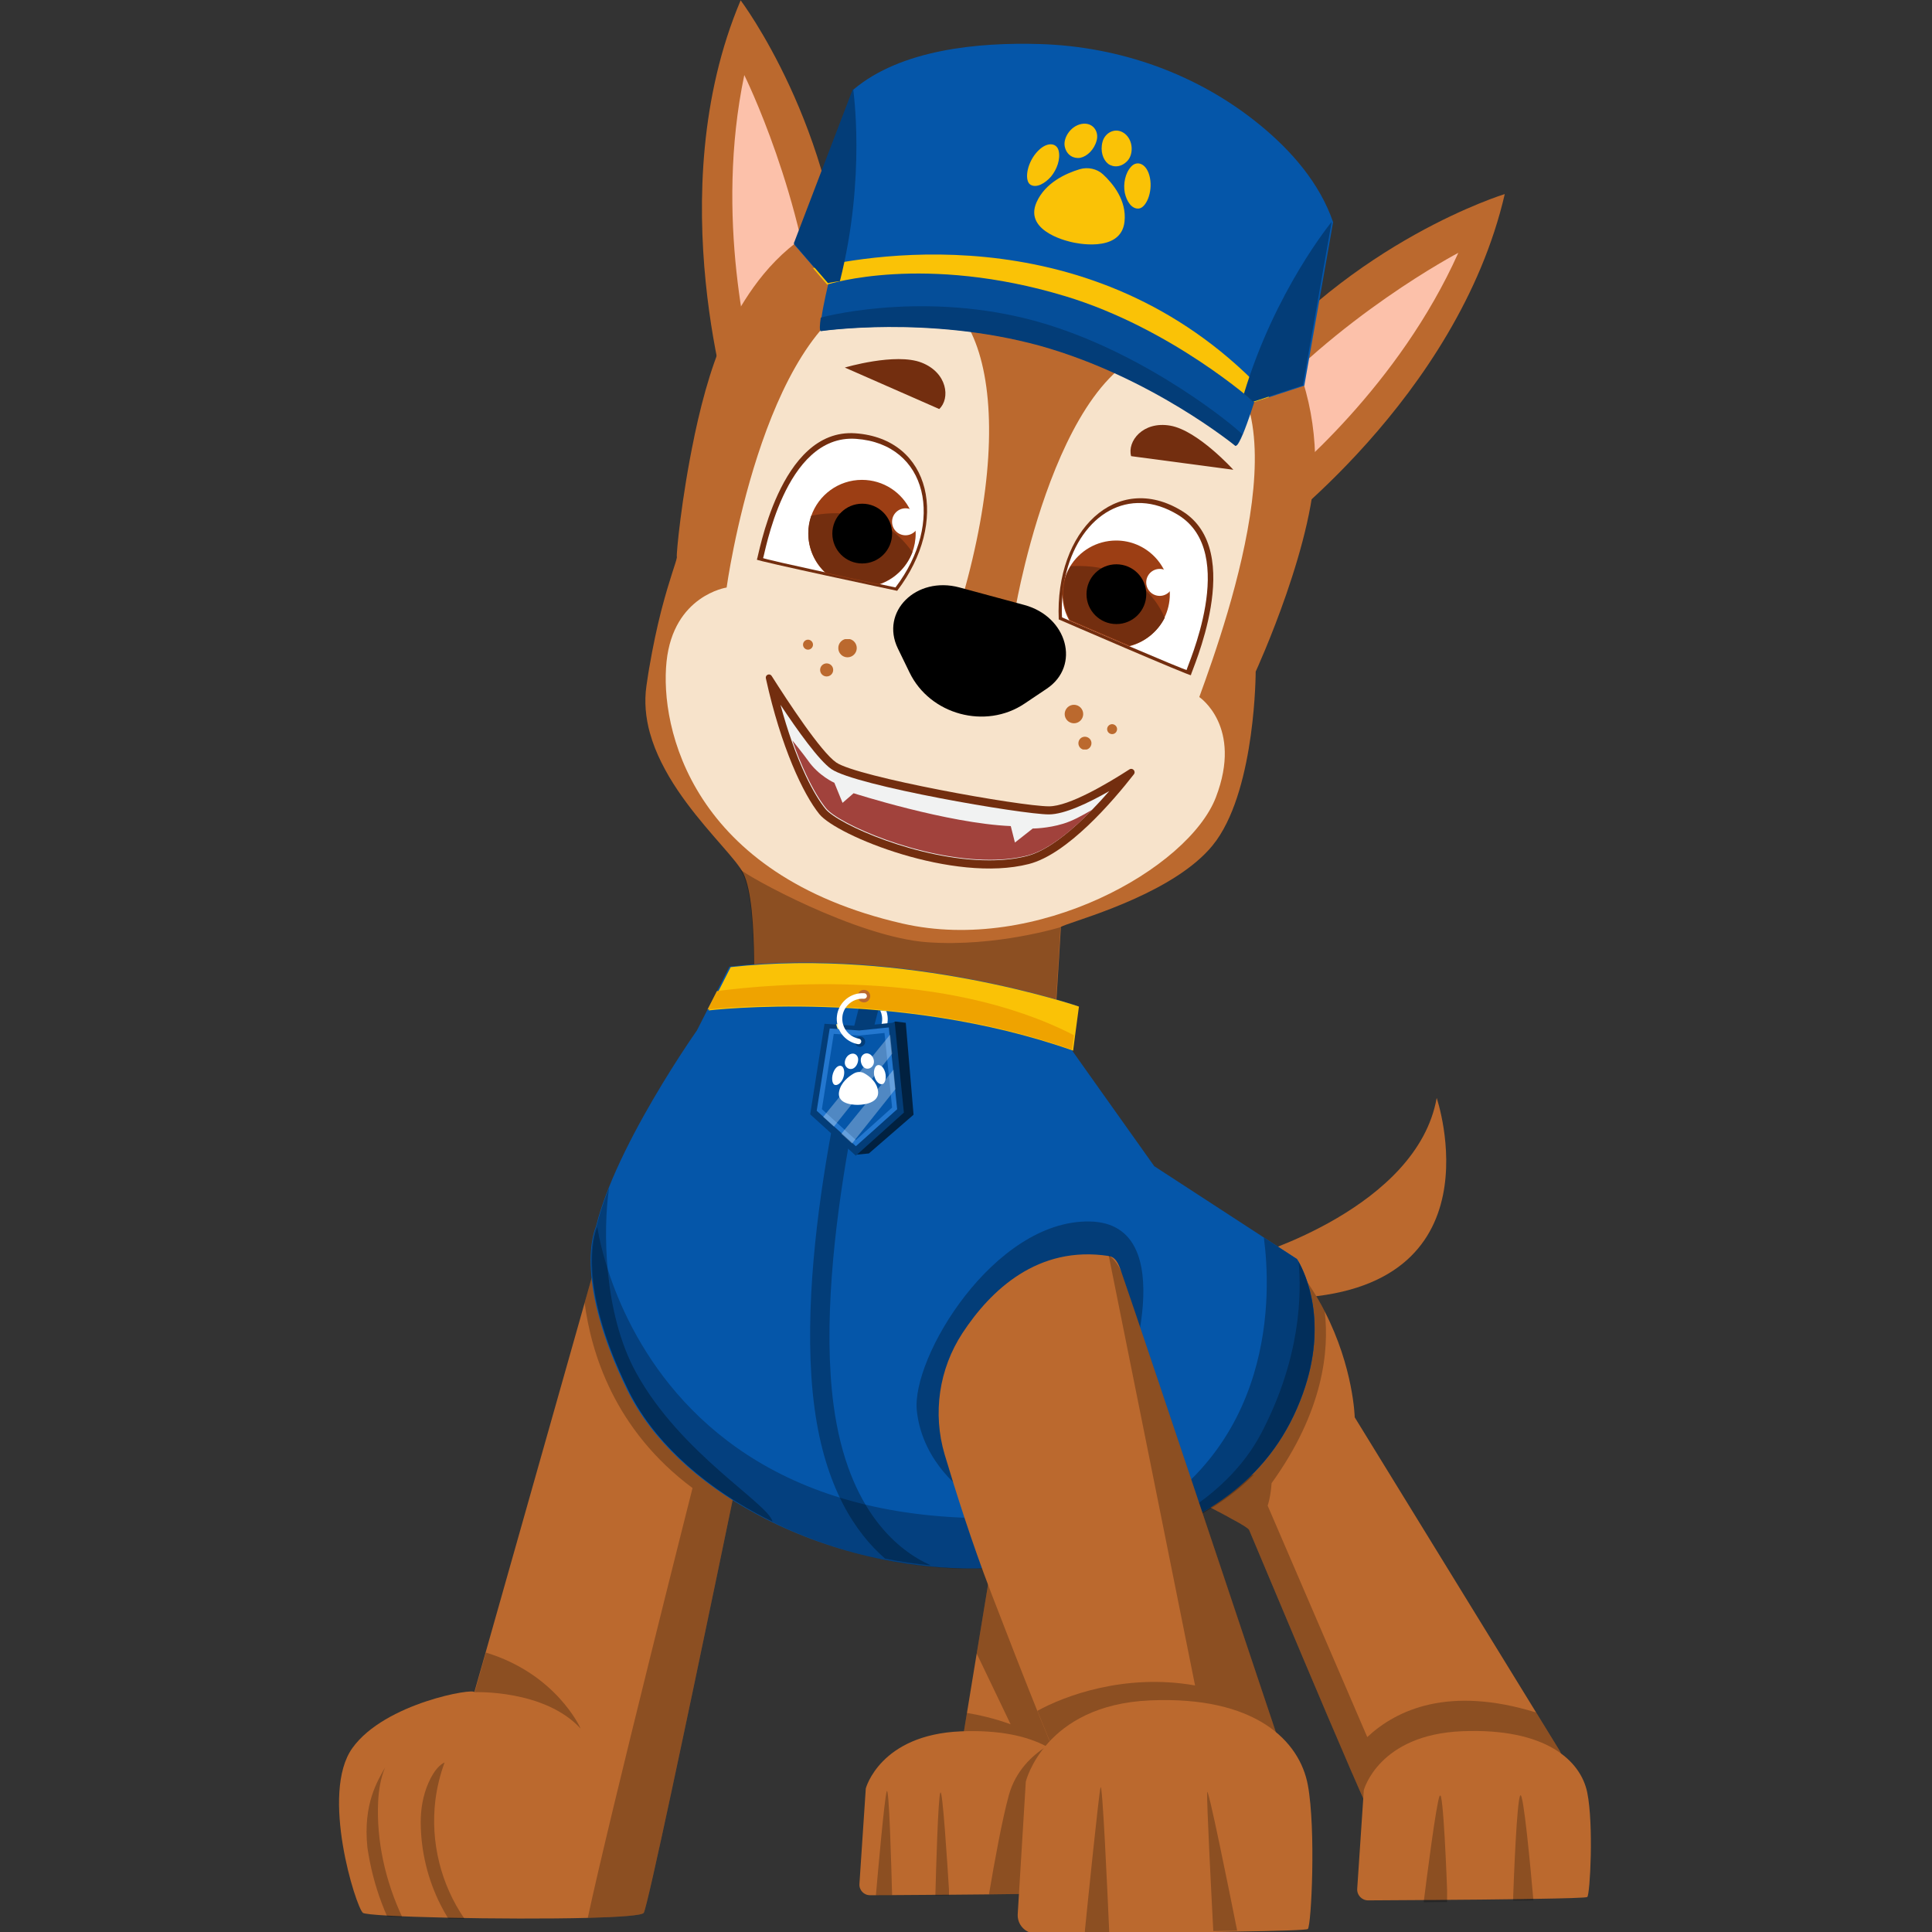 <?xml version="1.0" encoding="UTF-8"?>
<svg width="11.478mm" height="11.478mm" version="1.1" viewBox="0 0 11.478 11.478" xmlns="http://www.w3.org/2000/svg"><rect x="0" y="0" width="11.478" height="11.478" fill="#333333" stroke="none"/><defs><clipPath id="clipPath383"><path transform="translate(-117.92 -223.73)" d="m114.86 223.73h3.062v-4.815h-3.062z"/></clipPath><clipPath id="clipPath388"><path transform="translate(-117.1 -217.72)" d="m115.53 220.17h1.629v-2.49h-1.629z"/></clipPath><clipPath id="clipPath393"><path transform="translate(-111.32 -224.83)" d="m108.72 228.38h2.597v-11.097h-2.597z"/></clipPath><clipPath id="clipPath398"><path transform="translate(-125.54 -218.92)" d="m119.01 228.28h6.525v-9.366h-6.525z"/></clipPath><clipPath id="clipPath403"><path transform="translate(-123.26 -217.57)" d="m122.85 219.36h.402v-1.802h-.402z"/></clipPath><clipPath id="clipPath406"><path transform="translate(-124.69 -217.58)" d="m124.35 219.35h.343v-1.774h-.343z"/></clipPath><clipPath id="clipPath409"><path transform="translate(-113.89 -217.67)" d="m113.62 219.43h.273v-1.757h-.273z"/></clipPath><clipPath id="clipPath412"><path transform="translate(-114.88 -217.68)" d="m114.64 219.41h.234v-1.737h-.234z"/></clipPath><clipPath id="clipPath429"><path transform="translate(-116.83 -234.01)" d="m111.34 234.97h5.484v-2.532h-5.484z"/></clipPath><clipPath id="clipPath440"><path transform="translate(-119.98 -224.77)" d="m108.84 228.94h11.14v-5.754h-11.14z"/></clipPath><clipPath id="clipPath445"><path transform="translate(-120.83 -226.12)" d="m117.29 228.34h3.736v-4.905h-3.736z"/></clipPath><clipPath id="clipPath450"><path transform="translate(-120.26 -220.75)" d="m116.36 228.44h4.233v-8.69h-4.233z"/></clipPath><clipPath id="clipPath455"><path transform="translate(-117.55 -217.05)" d="m117.14 219.49h.414v-2.447h-.414z"/></clipPath><clipPath id="clipPath458"><path transform="translate(-119.71 -217.07)" d="m119.2 219.41h.506v-2.341h-.506z"/></clipPath><clipPath id="clipPath463"><path transform="translate(-108.65 -220.47)" d="m106.87 221.75h1.785v-1.281h-1.785z"/></clipPath><clipPath id="clipPath470"><path transform="translate(-105.66 -217.31)" d="m105.05 219.83h.602v-2.519h-.602z"/></clipPath><clipPath id="clipPath473"><path transform="translate(-106.69 -217.28)" d="m105.95 219.91h.738v-2.633h-.738z"/></clipPath><clipPath id="clipPath490"><path transform="translate(-113.9 -231.85)" d="m112.74 232.17h1.22v-1.83h-1.22z"/></clipPath><clipPath id="clipPath491"><path transform="translate(-113.96 -231.26)" d="m112.74 232.17h1.22v-1.83h-1.22z"/></clipPath><clipPath id="clipPath503"><path transform="translate(-113.31 -238.69)" d="m113 238.84h.311v-.311h-.311z"/></clipPath><clipPath id="clipPath506"><path transform="translate(-112.56 -238.72)" d="m112.4 238.81h.167v-.168h-.167z"/></clipPath><clipPath id="clipPath509"><path transform="translate(-112.92 -238.32)" d="m112.7 238.43h.22v-.22h-.22z"/></clipPath><clipPath id="clipPath512"><path transform="translate(-116.83 -237.63)" d="m116.82 237.72h.312v-.311h-.312z"/></clipPath><clipPath id="clipPath515"><path transform="translate(-117.53 -237.36)" d="m117.52 237.41h.168v-.168h-.168z"/></clipPath><clipPath id="clipPath518"><path transform="translate(-117.04 -237.13)" d="m117.03 237.2h.22v-.22h-.22z"/></clipPath></defs><g transform="translate(-101.34 -142.87)"><g transform="translate(2.02 0)"><path transform="matrix(.353 0 0 -.353 106.76 150.33)" d="m0 0s2.775.806 3.103 2.655c0 0 1.104-3.252-2.476-3.371z" style="fill:#bb692e"/><path transform="matrix(.353 0 0 -.353 106.04 151.99)" d="m0 0-.314-2.578-.272-2.238h-2.476l.463 2.823.022.13.306 1.863z" style="fill:#bb692e"/><path transform="matrix(.353 0 0 -.353 106.04 151.99)" d="m0 0h-2.271l-.306-1.863-.022-.13.571-1.191c-.279.101-.536.158-.735.191l-.299-1.823h2.476l.07.572h-.001l.203 1.666z" clip-path="url(#clipPath383)" style="fill-opacity:.25"/><path transform="matrix(.353 0 0 -.353 105.75 154.11)" d="m0 0c-.02-.019-.755-.032-1.571-.041-.217-.002-.44-.004-.656-.006-.055 0-.111 0-.166-.001h-.068c-.034-.001-.068-.001-.102-.001-.205-.002-.399-.003-.568-.004-.029 0-.058-.001-.086-.001h-.084c-.07 0-.133 0-.189-.001h-.082c-.104-.001-.187.087-.179.191l.107 1.606s.239.906 1.604.961c.644.026 1.112-.08 1.437-.254.363-.194.548-.473.603-.748.105-.522.045-1.659 0-1.701" style="fill:#bb692e"/><path transform="matrix(.353 0 0 -.353 105.75 154.11)" d="m0 0c-.02-.019-.755-.032-1.571-.041.094.559.223 1.262.334 1.667.113.411.392.67.634.823.363-.194.548-.473.603-.748.105-.521.045-1.659 0-1.701" clip-path="url(#clipPath388)" style="fill-opacity:.25"/><path transform="matrix(.353 0 0 -.353 103.71 151.6)" d="m0 0s-.161-.784-.382-1.844c-.453-2.175-1.154-5.513-1.22-5.618-.027-.044-.408-.071-.942-.085-1.355-.035-3.701.015-3.785.085-.117.098-.723 2.012-.176 2.774s2.071 1.016 2.051.938c.01.029.313 1.102.69 2.432.395 1.394.869 3.069 1.167 4.122l.212.746c.049.173.078.272.08.279l.211-.35z" style="fill:#bb692e"/><path transform="matrix(.353 0 0 -.353 103.71 151.6)" d="m0 0s-.161-.784-.382-1.844c-.453-2.175-1.154-5.513-1.22-5.618-.027-.044-.408-.071-.942-.085.384 1.786 1.763 7.234 1.763 7.234-1.322.985-1.707 2.288-1.816 3.117l.212.746.291-.071z" clip-path="url(#clipPath393)" style="fill-opacity:.25"/><path transform="matrix(.353 0 0 -.353 108.72 153.69)" d="m0 0s-2.05.011-3.011.008c-.284-.001-.472-.003-.485-.008-.033-.011-.653 1.444-1.213 2.771-.461 1.091-.88 2.096-.897 2.132-.012.023-.09.073-.196.133-.256.146-.677.353-.718.394-.059.059.406.508.367.567-.014.02.128.418.323.934.38 1.008.961 2.465.986 2.435.211-.261.378-.528.51-.786.487-.949.505-1.782.505-1.782l1.56-2.538 1.898-3.088z" style="fill:#bb692e"/><path transform="matrix(.353 0 0 -.353 108.72 153.69)" d="m0 0-.371 1.172-.405.658c-1.473.455-2.349.046-2.842-.413l-1.676 3.894s.049.136.066.379c.873 1.212.972 2.234.894 2.89-.132.258-.299.525-.51.786-.025.03-.606-1.427-.986-2.435-.195-.516-.337-.914-.323-.934.039-.059-.426-.508-.367-.567.002-.002.006-.005.01-.008.002-.001.003-.002.005-.003.004-.003.009-.006.014-.01.002-.001.003-.001.004-.002.008-.005.016-.01.025-.015.002-.001.004-.002.005-.003.009-.005.018-.01.028-.016.001-.001.003-.001.004-.002.23-.129.787-.404.819-.468.017-.036.436-1.041.897-2.132.257-.61.527-1.247.747-1.756.048-.11.093-.214.135-.311.14-.32.247-.557.298-.654.002-.004.004-.007.006-.01.001-.004.003-.007.005-.01.003-.005.005-.009.008-.013 0-.002.001-.003.002-.004.002-.004.005-.007.007-.009v-.001c.002-.002.004-.003.005-.003.011.004.16.006.39.007.03.001.062.001.095.001.961.003 3.011-.008 3.011-.008" clip-path="url(#clipPath398)" style="fill-opacity:.25"/><path transform="matrix(.353 0 0 -.353 108.75 154.14)" d="m0 0c-.015-.014-.389-.024-.9-.032-.022-.001-.045-.001-.068-.001-.055-.001-.113-.002-.17-.003-.035 0-.07-.001-.106-.001-.347-.005-.728-.009-1.09-.011-.036-.001-.071-.001-.106-.001-.058-.001-.115-.001-.171-.002h-.125c-.4-.003-.745-.005-.951-.006-.107-.001-.193.09-.185.197l.111 1.658s.247.935 1.656.992 1.997-.496 2.105-1.035c.109-.538.047-1.712 0-1.755" style="fill:#bb692e"/><path transform="matrix(.353 0 0 -.353 107.92 154.17)" d="m0 0c-.036 0-.071 0-.106-.001-.058 0-.115-.001-.171-.001-.042-.001-.084-.001-.125-.001.045.359.211 1.67.27 1.795.059.126.118-1.394.132-1.792" clip-path="url(#clipPath403)" style="fill-opacity:.25"/><path transform="matrix(.353 0 0 -.353 108.43 154.16)" d="m0 0c-.022 0-.044-.001-.067-.001-.056-.001-.113-.002-.171-.003-.034 0-.07-.001-.105-.001.014.396.064 1.689.122 1.771.053.076.173-1.22.221-1.766" clip-path="url(#clipPath406)" style="fill-opacity:.25"/><path transform="matrix(.353 0 0 -.353 104.62 154.13)" d="m0 0h-.084c-.07-.001-.133-.001-.189-.001.036.412.144 1.629.182 1.749.04.122.079-1.294.091-1.748" clip-path="url(#clipPath409)" style="fill-opacity:.25"/><path transform="matrix(.353 0 0 -.353 104.96 154.13)" d="m0 0c-.056 0-.111-.001-.166-.001-.023 0-.046-.001-.069-.001.011.435.046 1.655.084 1.734.036.074.116-1.168.151-1.732" clip-path="url(#clipPath412)" style="fill-opacity:.25"/><path transform="matrix(.353 0 0 -.353 106.96 146.09)" d="m0 0-.007-.024c.001.011.004.019.007.024" style="fill:#8f89df"/><path transform="matrix(.353 0 0 -.353 103.45 145.45)" d="m0 0c0-.005 0-.01-.002-.017v.008l.001.018c.001-.003.001-.005.001-.009" style="fill:#8f89df"/><path transform="matrix(.353 0 0 -.353 104.34 144.69)" d="m0 0-1.899-1.899s-1.234 3.798.143 7.049c0 0 1.614-2.136 1.756-5.15" style="fill:#bb692e"/><path transform="matrix(.353 0 0 -.353 104.17 144.86)" d="m0 0-.958-.958c-.193.669-.754 2.948-.255 5.332 0 0 1.024-2.064 1.213-4.374" style="fill:#fcc1aa"/><path transform="matrix(.353 0 0 -.353 106.69 145.13)" d="m0 0 .421-2.652s3.23 2.348 4.026 5.788c0 0-2.561-.78-4.447-3.136" style="fill:#bb692e"/><path transform="matrix(.353 0 0 -.353 106.73 145.37)" d="m0 0 .213-1.339c.549.429 2.342 1.944 3.339 4.166 0 0-2.042-1.069-3.552-2.827" style="fill:#fcc1aa"/><path transform="matrix(.353 0 0 -.353 106.78 146.86)" d="m0 0s0-1.909-.658-2.837l-.002-.002c-.001-.001-.002-.003-.004-.006-.018-.024-.035-.047-.054-.07l-.002-.004c-.625-.773-2.092-1.203-2.469-1.34 0 0-.002-.001-.005-.002 0-.001-.001-.001-.003-.001-.052-.02-.082-.033-.082-.04 0-.021-.013-.226-.028-.48-.028-.451-.066-1.055-.066-1.055l-5.061.531c-.013.09.009.737-.048 1.284-.027.254-.07.485-.142.63-.013.026-.031.055-.053.088-.002.002-.003.003-.004.005-.022.032-.049.066-.078.104-.255.32-.757.823-1.113 1.426-.046.078-.088.157-.129.238-.08.16-.146.325-.193.495 0 .001-.001.001-.001.001-.071.258-.098.527-.058.8.01.069.02.135.03.199.005.031.01.061.015.091.064.375.133.692.199.952.006.023.011.044.017.065.128.489.237.765.249.842.002.009.003.016.001.019-.011.035.077.989.292 2.01v.002c.002.012.004.024.007.035v.001c.001.003.001.005.002.008v.001c.14.659.334 1.34.587 1.816.615 1.158 1.675 2.621 5.329 2.116 3.347-.462 4.464-2.381 4.525-4.276.044-1.378-1-3.646-1-3.646" style="fill:#bb692e"/><path transform="matrix(.353 0 0 -.353 105.65 148.37)" d="m0 0c-.001-.001-.002-.001-.003-.001-.053-.02-.083-.033-.083-.04 0-.021-.012-.226-.027-.48-.028-.451-.067-1.055-.067-1.055l-5.061.531c-.012.09.01.737-.047 1.284-.027.254-.07.486-.143.63-.013.026-.031.055-.053.088.113-.121 1.972-1.149 3.158-1.234 1.161-.084 2.252.254 2.326.277" clip-path="url(#clipPath429)" style="fill-opacity:.25"/><path transform="matrix(.353 0 0 -.353 107.06 151.15)" d="m0 0c-.186-.519-.464-.97-.845-1.353-.659-.663-1.63-1.124-2.979-1.392-.29-.058-.597-.107-.923-.146-.51-.063-1.03-.065-1.543-.015-.26.025-.517.064-.771.115-.66.132-1.295.348-1.872.63-.09.044-.178.089-.264.136-.981.529-1.766 1.255-2.172 2.083-.443.905-.585 1.569-.612 2.019-.029.501.085.736.085.736.049.203.122.42.21.641.325.82.857 1.698 1.189 2.212.179.277.3.448.3.448l.176.346.027.052.344.676c2.95.333 5.861-.664 5.861-.664l-.016-.121-.082-.621.434-.612.953-1.341 1.844-1.2.558-.363s.597-.879.098-2.266" style="fill:#0556a9"/><path transform="matrix(.353 0 0 -.353 103.91 151.91)" d="m0 0c-.089.043-.177.089-.263.135-.981.53-1.766 1.256-2.172 2.084-.444.905-.586 1.569-.612 2.019-.029.501.084.735.084.735.05.204.122.421.211.642-.103-.686-.096-2.106.454-3.106.75-1.367 2.217-2.196 2.298-2.509" style="fill:#033d78"/><path transform="matrix(.353 0 0 -.353 104.85 152.17)" d="m0 0c-.26.025-.517.063-.771.115-.496.432-1.008 1.196-1.187 2.538-.366 2.73.744 6.72.787 6.877l.314-.085c-.011-.038-1.136-4.084-.779-6.75.243-1.812 1.12-2.465 1.636-2.695" style="fill:#033d78"/><path transform="matrix(.353 0 0 -.353 105.06 151.74)" d="m0 0s-.731.482-.83 1.38c-.1.898 1.3 3.214 2.904 3.19s.595-2.804.595-2.804z" style="fill:#033d78"/><path transform="matrix(.353 0 0 -.353 106.77 151.63)" d="m0 0c-.659-.663-1.63-1.124-2.979-1.392-.29-.058-.597-.107-.922-.146-2.716-.333-5.685 1.035-6.623 2.949-.937 1.915-.527 2.755-.527 2.755s.926-7.169 11.051-4.166z" clip-path="url(#clipPath440)" style="fill-opacity:.25"/><path transform="matrix(.353 0 0 -.353 107.06 151.15)" d="m0 0c-.486-1.352-1.588-2.238-3.537-2.684-.094-.021-.19-.041-.287-.061.158.144.387.291.699.44 2.714 1.3 2.588 4.048 2.469 4.934l.558-.363s.01-.015.027-.044v-.001c.111-.195.504-1.016.071-2.221" style="fill:#033d78"/><path transform="matrix(.353 0 0 -.353 107.06 151.15)" d="m0 0c-.486-1.352-1.588-2.238-3.537-2.684.83.244 2.211.817 2.843 2.029.665 1.275.672 2.348.623 2.876.111-.195.504-1.016.071-2.221" clip-path="url(#clipPath445)" style="fill-opacity:.25"/><path transform="matrix(.353 0 0 -.353 106.98 153.4)" d="m0 0h-3.79c-.049 0-.651 1.517-1.238 3.045v.001c-.315.819-.587 1.681-.773 2.304-.205.692-.096 1.44.3 2.045.473.72 1.268 1.482 2.465 1.296.142-.022.185-.204.223-.311.127-.358.936-2.773 1.655-4.919.612-1.828 1.158-3.461 1.158-3.461" style="fill:#bb692e"/><path transform="matrix(.353 0 0 -.353 106.86 153.04)" d="m0 0c-.214.641-.511 1.527-.825 2.465-.718 2.145-1.528 4.56-1.655 4.919-.038.107-.114.216-.223.31l1.456-7.25c-1.194.21-2.214-.184-2.653-.427.244-.605.418-1.013.443-1.013h3.79s-.129.387-.333.996" clip-path="url(#clipPath450)" style="fill-opacity:.25"/><path transform="matrix(.353 0 0 -.353 107.09 154.33)" d="m0 0c-.019-.019-.52-.034-1.196-.045-.119-.002-.243-.004-.372-.006h-.031c-.064-.002-.13-.002-.196-.003-.513-.007-1.068-.012-1.564-.016-.082-.001-.164-.001-.243-.002-.057 0-.115-.001-.17-.001h-.058c-.297-.002-.554-.004-.742-.005-.179-.001-.322.15-.311.329l.136 2.229s.313 1.289 2.09 1.367c1.778.078 2.52-.684 2.657-1.426s.059-2.361 0-2.421" style="fill:#bb692e"/><path transform="matrix(.353 0 0 -.353 105.91 154.35)" d="m0 0c-.083-.001-.164-.001-.243-.002-.058 0-.115-.001-.17-.001.051.511.234 2.297.266 2.44.031.139.117-1.756.147-2.437" clip-path="url(#clipPath455)" style="fill-opacity:.25"/><path transform="matrix(.353 0 0 -.353 106.67 154.34)" d="m0 0c-.119-.002-.243-.004-.372-.006h-.03c-.033.626-.113 2.196-.103 2.333.009.137.363-1.615.505-2.327" clip-path="url(#clipPath458)" style="fill-opacity:.25"/><path transform="matrix(.353 0 0 -.353 102.14 152.93)" d="m0 0c.003-.002.003-.004.003-.006z" style="fill:#d1d3d4"/><path transform="matrix(.353 0 0 -.353 102.77 153.14)" d="m0 0c-.608.663-1.785.614-1.785.614.004.014.075.265.189.667 1.176-.357 1.583-1.252 1.596-1.281" clip-path="url(#clipPath463)" style="fill-opacity:.25"/><path transform="matrix(.353 0 0 -.353 105.73 148.85)" d="m0 0-.066-.496-.032-.246c-2.989 1.055-6.134.677-6.134.677l.158.311.213.418c2.95.332 5.861-.664 5.861-.664" style="fill:#fac206"/><path transform="matrix(.353 0 0 -.353 105.7 149.02)" d="m0 0-.033-.246c-1.074.38-2.169.574-3.131.667-.035.004-.07.007-.104.01-1.66.149-2.898.001-2.898.001l.158.31c.966.127 3.831.377 6.008-.742" style="fill:#efa300"/><path transform="matrix(.353 0 0 -.353 101.71 154.26)" d="m0 0c-.093.004-.179.008-.255.013-.032.072-.062.146-.09.22-.115.303-.195.618-.242.938-.077.738.173 1.125.297 1.349-.073-.179-.106-.373-.116-.565-.033-.667.121-1.349.406-1.955" clip-path="url(#clipPath470)" style="fill-opacity:.25"/><path transform="matrix(.353 0 0 -.353 102.08 154.27)" d="m0 0c-.093.001-.185.003-.274.005-.046.074-.089.15-.128.227-.218.43-.332.905-.336 1.381-.002.231.037.462.129.673.099.228.204.315.273.347-.075-.205-.128-.418-.155-.635-.086-.701.091-1.419.491-1.998" clip-path="url(#clipPath473)" style="fill-opacity:.25"/><path transform="matrix(.353 0 0 -.353 104.59 148.96)" d="m0 0c-.039-.167-.175-.298-.348-.327-.002-.001-.004-.001-.005-.001-.025-.001-.047.019-.048.045-.001.023.016.044.039.047.13.023.233.12.268.244.012.045.016.094.008.144-.005.033-.015.064-.029.093.035-.003.069-.006.104-.01.009-.026.015-.054.019-.083.007-.052.003-.104-.008-.152" style="fill:#fff"/><path transform="matrix(.353 0 0 -.353 104.62 148.95)" d="m0 0 .055.032.175-.022.131-1.547-.752-.652-.209-.02z" style="fill:#012140"/><path transform="matrix(.353 0 0 -.353 104.69 149.48)" d="m0 0-.809-.725-.768.696.241 1.524.589-.039.403.041.089.009.101.01z" style="fill:#033d78"/><path transform="matrix(.353 0 0 -.353 104.43 149.04)" d="m0 0-.005-.093c-.196.01-.356.151-.398.333l.094.008c.038-.137.16-.24.309-.248" style="fill:#fbf499"/><path transform="matrix(.353 0 0 -.353 104.65 149.46)" d="m0 0-.062-.055-.165-.148-.118-.106-.165-.148-.185-.165-.073.066-.179.163-.13.117-.18.163-.097.088.078.494.043.276.036.225.043.272.019.117.496-.033.499.051.01-.104.033-.322.027-.264.033-.328z" style="fill:#2377cf"/><path transform="matrix(.353 0 0 -.353 104.62 149.45)" d="m0 0-.128 1.255-.424-.043-.43.028-.2-1.267.573-.519z" style="fill:#0556a9"/><path transform="matrix(.353 0 0 -.353 104.52 149.21)" d="m0 0c-.032-.057-.027-.136-.001-.195.027-.058.077-.106.127-.088.048.017.071.137.026.235-.044.098-.121.105-.152.048m-.244.128c-.003-.07.034-.128.077-.147.044-.018.101-.002.132.056.031.057.005.155-.068.187-.074.031-.139-.026-.141-.096m-.259-.1c.028-.056.084-.07.129-.051.045.021.084.08.086.15s-.06.125-.136.091c-.075-.034-.107-.134-.079-.19m-.179-.326c.048-.016.102.035.132.093.029.06.039.139.01.195-.028.056-.105.046-.155-.053-.05-.1-.035-.22.013-.235m.073-.113c.029.153.159.253.248.305.055.032.123.033.176.003.087-.049.211-.144.231-.296.032-.239-.334-.235-.334-.235s-.366-.017-.321.223" style="fill:#fff"/><path transform="matrix(.353 0 0 -.353 104.62 149.13)" d="m0 0-.98-1.227-.18.163 1.127 1.386z" clip-path="url(#clipPath490)" style="fill:#fff;opacity:.3"/><path transform="matrix(.353 0 0 -.353 104.64 149.34)" d="m0 0-.731-.916-.18.163.878 1.08z" clip-path="url(#clipPath491)" style="fill:#fff;opacity:.3"/><path transform="matrix(.353 0 0 -.353 104.46 149.06)" d="m0 0c.002.048-.035.09-.083.092-.048.003-.09-.035-.092-.083-.003-.048.035-.09.083-.092.048-.003.09.035.092.083" style="fill:#033d78"/><path transform="matrix(.353 0 0 -.353 104.49 148.79)" d="m0 0c-.003-.058-.053-.103-.111-.1s-.103.052-.1.111c.003.058.052.103.111.1.058-.003.103-.053.1-.111" style="fill:#bb692e"/><path transform="matrix(.353 0 0 -.353 104.47 148.79)" d="m0 0c-.004-.024-.026-.04-.05-.039-.011.001-.023.001-.034.001-.162-.004-.301-.127-.326-.286-.007-.05-.004-.099.009-.144.034-.123.138-.22.268-.243.023-.004.04-.024.039-.048-.002-.026-.023-.046-.048-.044h-.006c-.173.03-.309.161-.347.328-.012.048-.015.099-.008.151.025.207.201.37.41.379.017.001.035 0 .052-.001.027-.002.045-.028.041-.054" style="fill:#fff"/><path transform="matrix(.353 0 0 -.353 103.28 146.8)" d="m0 0c.117 1.113 1.011 1.245 1.011 1.245s.589 4.278 2.412 4.952c1.822.674 2.554-1.641 1.558-5.113l.894-.173s.821 4.788 2.916 4.349c2.094-.44.673-4.493.175-5.858 0 0 .738-.493.279-1.688-.459-1.194-3.014-2.642-5.275-2.124-3.551.814-4.087 3.297-3.97 4.41" style="fill:#f7e3cb"/><path transform="matrix(.353 0 0 -.353 104.41 146.72)" d="m0 0c0-.086-.07-.156-.156-.156s-.155.07-.155.156.069.156.155.156.156-.07.156-.156" clip-path="url(#clipPath503)" style="fill:#bb692e"/><path transform="matrix(.353 0 0 -.353 104.15 146.7)" d="m0 0c0-.046-.038-.084-.084-.084s-.084.038-.084.084.038.084.084.084.084-.038.084-.084" clip-path="url(#clipPath506)" style="fill:#bb692e"/><path transform="matrix(.353 0 0 -.353 104.27 146.85)" d="m0 0c0-.061-.049-.11-.11-.11s-.11.049-.11.11.049.11.11.11.11-.049.11-.11" clip-path="url(#clipPath509)" style="fill:#bb692e"/><path transform="matrix(.353 0 0 -.353 105.65 147.09)" d="m0 0c-.035-.079.001-.171.08-.205.079-.035.17.001.205.08.035.078-.001.17-.08.205-.079.034-.17-.001-.205-.08" clip-path="url(#clipPath512)" style="fill:#bb692e"/><path transform="matrix(.353 0 0 -.353 105.9 147.19)" d="m0 0c-.019-.042.001-.092.043-.11.042-.019.092 0 .11.043.019.042 0 .091-.043.11-.042.019-.091-.001-.11-.043" clip-path="url(#clipPath515)" style="fill:#bb692e"/><path transform="matrix(.353 0 0 -.353 105.73 147.27)" d="m0 0c-.024-.056.001-.121.056-.145.056-.024.121.001.145.057.025.055 0 .12-.056.144-.056.025-.121 0-.145-.056" clip-path="url(#clipPath518)" style="fill:#bb692e"/><path transform="matrix(.353 0 0 -.353 104.9 145.3)" d="m0 0-1.589.698s.854.254 1.292.083c.437-.171.485-.605.297-.781" style="fill:#732e0f"/><path transform="matrix(.353 0 0 -.353 106.04 145.58)" d="m0 0 1.72-.229s-.598.661-1.06.742c-.463.081-.729-.265-.66-.513" style="fill:#732e0f"/><path transform="matrix(.353 0 0 -.353 105.02 146.36)" d="m0 0 1.092-.295c.727-.196.95-1.025.378-1.409l-.374-.251c-.655-.441-1.591-.188-1.935.522l-.197.405c-.301.62.308 1.224 1.036 1.028"/><path transform="matrix(.353 0 0 -.353 105.61 146.55)" d="m0 0s2.234-.967 2.224-.938c-.01.03.948 2.091-.151 2.764-1.099.674-2.139-.332-2.073-1.826" style="fill:#732e0f"/><path transform="matrix(.353 0 0 -.353 106.37 146.85)" d="m0 0c.005-.013-.477.19-.98.404-.398.17-.81.348-1.004.431-.073.031-.114.05-.114.05-.005.1-.004.199.002.295.01.166.035.323.073.47.248.955 1.046 1.469 1.88.958 1.037-.636.133-2.58.143-2.608" style="fill:#fff"/><path transform="matrix(.353 0 0 -.353 104.65 146.38)" d="m0 0s-2.386.507-2.361.525c.024.018.373 2.216 1.657 2.126 1.283-.091 1.587-1.493.704-2.651" style="fill:#732e0f"/><path transform="matrix(.353 0 0 -.353 104.64 146.36)" d="m0 0s-.104.022-.268.057c-.225.048-.561.12-.892.192-.547.119-1.079.238-1.068.246.023.017.353 2.091 1.564 2.006 1.21-.086 1.497-1.408.664-2.501" style="fill:#fff"/><path transform="matrix(.353 0 0 -.353 106.27 146.4)" d="m0 0c0-.146-.035-.285-.097-.408-.117-.231-.331-.405-.589-.469-.398.17-.81.348-1.004.432-.059.103-.098.22-.111.344-.005.033-.006.067-.006.101 0 .132.028.256.078.369.014.031.03.061.047.091.157.265.448.443.779.443.498 0 .903-.404.903-.903" style="fill:#9c3e14"/><path transform="matrix(.353 0 0 -.353 106.24 146.54)" d="m0 0c-.117-.231-.331-.406-.589-.47-.398.17-.81.348-1.004.432-.059.104-.098.22-.111.344-.005.033-.006.067-.006.102 0 .131.028.256.078.369.014.03.03.061.047.09.372.023 1.209-.025 1.585-.867" style="fill:#732e0f"/><path transform="matrix(.353 0 0 -.353 106.13 146.4)" d="m0 0c0-.278-.225-.503-.503-.503s-.503.225-.503.503.225.503.503.503.503-.225.503-.503"/><path transform="matrix(.353 0 0 -.353 106.29 146.33)" d="m0 0c0-.125-.102-.227-.227-.227-.126 0-.227.102-.227.227s.101.227.227.227c.125 0 .227-.102.227-.227" style="fill:#fff"/><path transform="matrix(.353 0 0 -.353 104.76 146.04)" d="m0 0c0-.112-.021-.219-.057-.319-.097-.254-.305-.454-.565-.539-.224.048-.56.12-.891.192-.181.165-.294.403-.294.666 0 .102.017.201.048.293.122.356.459.611.855.611.363 0 .675-.213.819-.521.051-.108.081-.229.084-.356.001-.009.001-.018.001-.027" style="fill:#9c3e14"/><path transform="matrix(.353 0 0 -.353 104.74 146.15)" d="m0 0c-.096-.254-.305-.454-.564-.539-.225.047-.56.12-.892.192-.181.164-.294.402-.294.666 0 .102.017.201.049.293.357.073 1.176.14 1.701-.612" style="fill:#732e0f"/><path transform="matrix(.353 0 0 -.353 104.62 146.04)" d="m0 0c0-.278-.225-.503-.503-.503s-.503.225-.503.503.225.503.503.503.503-.225.503-.503"/><path transform="matrix(.353 0 0 -.353 104.78 145.97)" d="m0 0c0-.125-.102-.227-.227-.227-.126 0-.227.102-.227.227s.101.227.227.227c.125 0 .227-.102.227-.227" style="fill:#fff"/><path transform="matrix(.353 0 0 -.353 103.87 146.9)" d="m0 0c-.013.059.065.091.097.041.273-.43.827-1.277 1.087-1.457.351-.244 3.094-.738 3.582-.738.337 0 .983.383 1.352.621.054.035.115-.032.075-.083-.355-.455-1.118-1.344-1.767-1.509-1.27-.325-3.233.478-3.526.84-.27.334-.646 1.126-.9 2.285" style="fill:#732e0f"/><path transform="matrix(.353 0 0 -.353 105.91 147.57)" d="m0 0c-.09-.104-.19-.213-.295-.321-.077-.079-.158-.158-.24-.233-.28-.255-.581-.47-.855-.54-.185-.047-.397-.071-.629-.071-1.188 0-2.548.607-2.757.865-.098.12-.214.31-.334.563-.078.166-.158.361-.235.581-.065.184-.128.387-.188.608.287-.432.647-.936.856-1.081.406-.282 3.213-.763 3.661-.763.262 0 .666.192 1.016.392" style="fill:#f1f2f2"/><path transform="matrix(.353 0 0 -.353 105.81 147.68)" d="m0 0c-.077-.079-.158-.158-.24-.233-.28-.256-.581-.47-.855-.54-.185-.047-.397-.071-.629-.071-1.188 0-2.548.607-2.757.865-.098.12-.214.309-.334.563-.078.166-.158.36-.235.581 0 0 .201-.249.262-.337.182-.262.445-.376.445-.376l.138-.338.186.162s1.578-.507 2.645-.553l.07-.277.3.236s.249 0 .513.081c.155.047.301.127.491.237" style="fill:#a1423c"/><path transform="matrix(.353 0 0 -.353 107.24 144.19)" d="m0 0-.485-2.752-.57-.187-.267-.089s-.051.049-.155.133c-.363.291-1.386 1.003-3.247 1.524-1.864.51-3.108.425-3.569.362-.132-.018-.2-.035-.2-.035l-.24.278-.337.39.998 2.609c.8.674 2.099.797 3.141.765 1.349-.042 2.657-.507 3.701-1.363.525-.43 1.004-.976 1.23-1.635" style="fill:#0556a9"/><path transform="matrix(.353 0 0 -.353 106.86 145.23)" d="m0 0-.268-.088s-.05.048-.154.132c-.363.291-1.386 1.003-3.248 1.524-1.864.51-3.107.425-3.568.362-.133-.018-.201-.034-.201-.034l-.239.277c1.03.244 4.874.894 7.678-2.173" style="fill:#fac206"/><path transform="matrix(.353 0 0 -.353 104.31 144.54)" d="m0 0c-.133-.018-.201-.034-.201-.034l-.576.667.998 2.609s.224-1.481-.221-3.242" style="fill:#033d78"/><path transform="matrix(.353 0 0 -.353 105.65 144.63)" d="m0 0c-2.381.721-3.994.201-3.994.201s-.078-.324-.112-.556c-.017-.115-.023-.208-.003-.228 0 0 1.815.269 3.69-.244 1.873-.524 3.292-1.688 3.292-1.688.027.008.069.09.114.197.09.217.19.535.19.535s-1.387 1.241-3.177 1.783" style="fill:#054e99"/><path transform="matrix(.353 0 0 -.353 106.7 145.45)" d="m0 0c-.125.134-1.551 1.309-3.266 1.843-1.899.591-3.651.17-3.827.12-.017-.115-.022-.208-.003-.228 0 0 1.815.269 3.69-.245 1.873-.523 3.292-1.687 3.292-1.687.027.008.069.09.114.197" style="fill:#033d78"/><path transform="matrix(.353 0 0 -.353 106.71 145.21)" d="m0 0c.104-.084.154-.133.154-.133l.838.276.485 2.752s-.954-1.156-1.477-2.895" style="fill:#033d78"/><path transform="matrix(.353 0 0 -.353 106.04 143.86)" d="m0 0c-.102-.112-.134-.291-.107-.438.03-.144.117-.28.237-.267.12.012.235.27.187.515s-.217.301-.317.19m-.481.419c-.043-.157.008-.305.096-.373.089-.064.224-.058.326.055.101.112.095.347-.053.458-.149.11-.327.016-.369-.14m-.635-.086c.033-.142.15-.204.262-.184.112.024.232.134.274.292.042.156-.069.313-.257.277-.188-.037-.313-.244-.279-.385m-.578-.637c.1-.062.247.023.347.138.098.12.161.292.127.434-.033.14-.212.16-.378-.037-.167-.198-.196-.475-.096-.535m.103-.294c.147.329.493.484.723.554.14.042.294.008.396-.087.17-.158.398-.439.361-.792-.056-.553-.877-.35-.877-.35s-.833.16-.603.675" style="fill:#fac206"/></g></g></svg>
